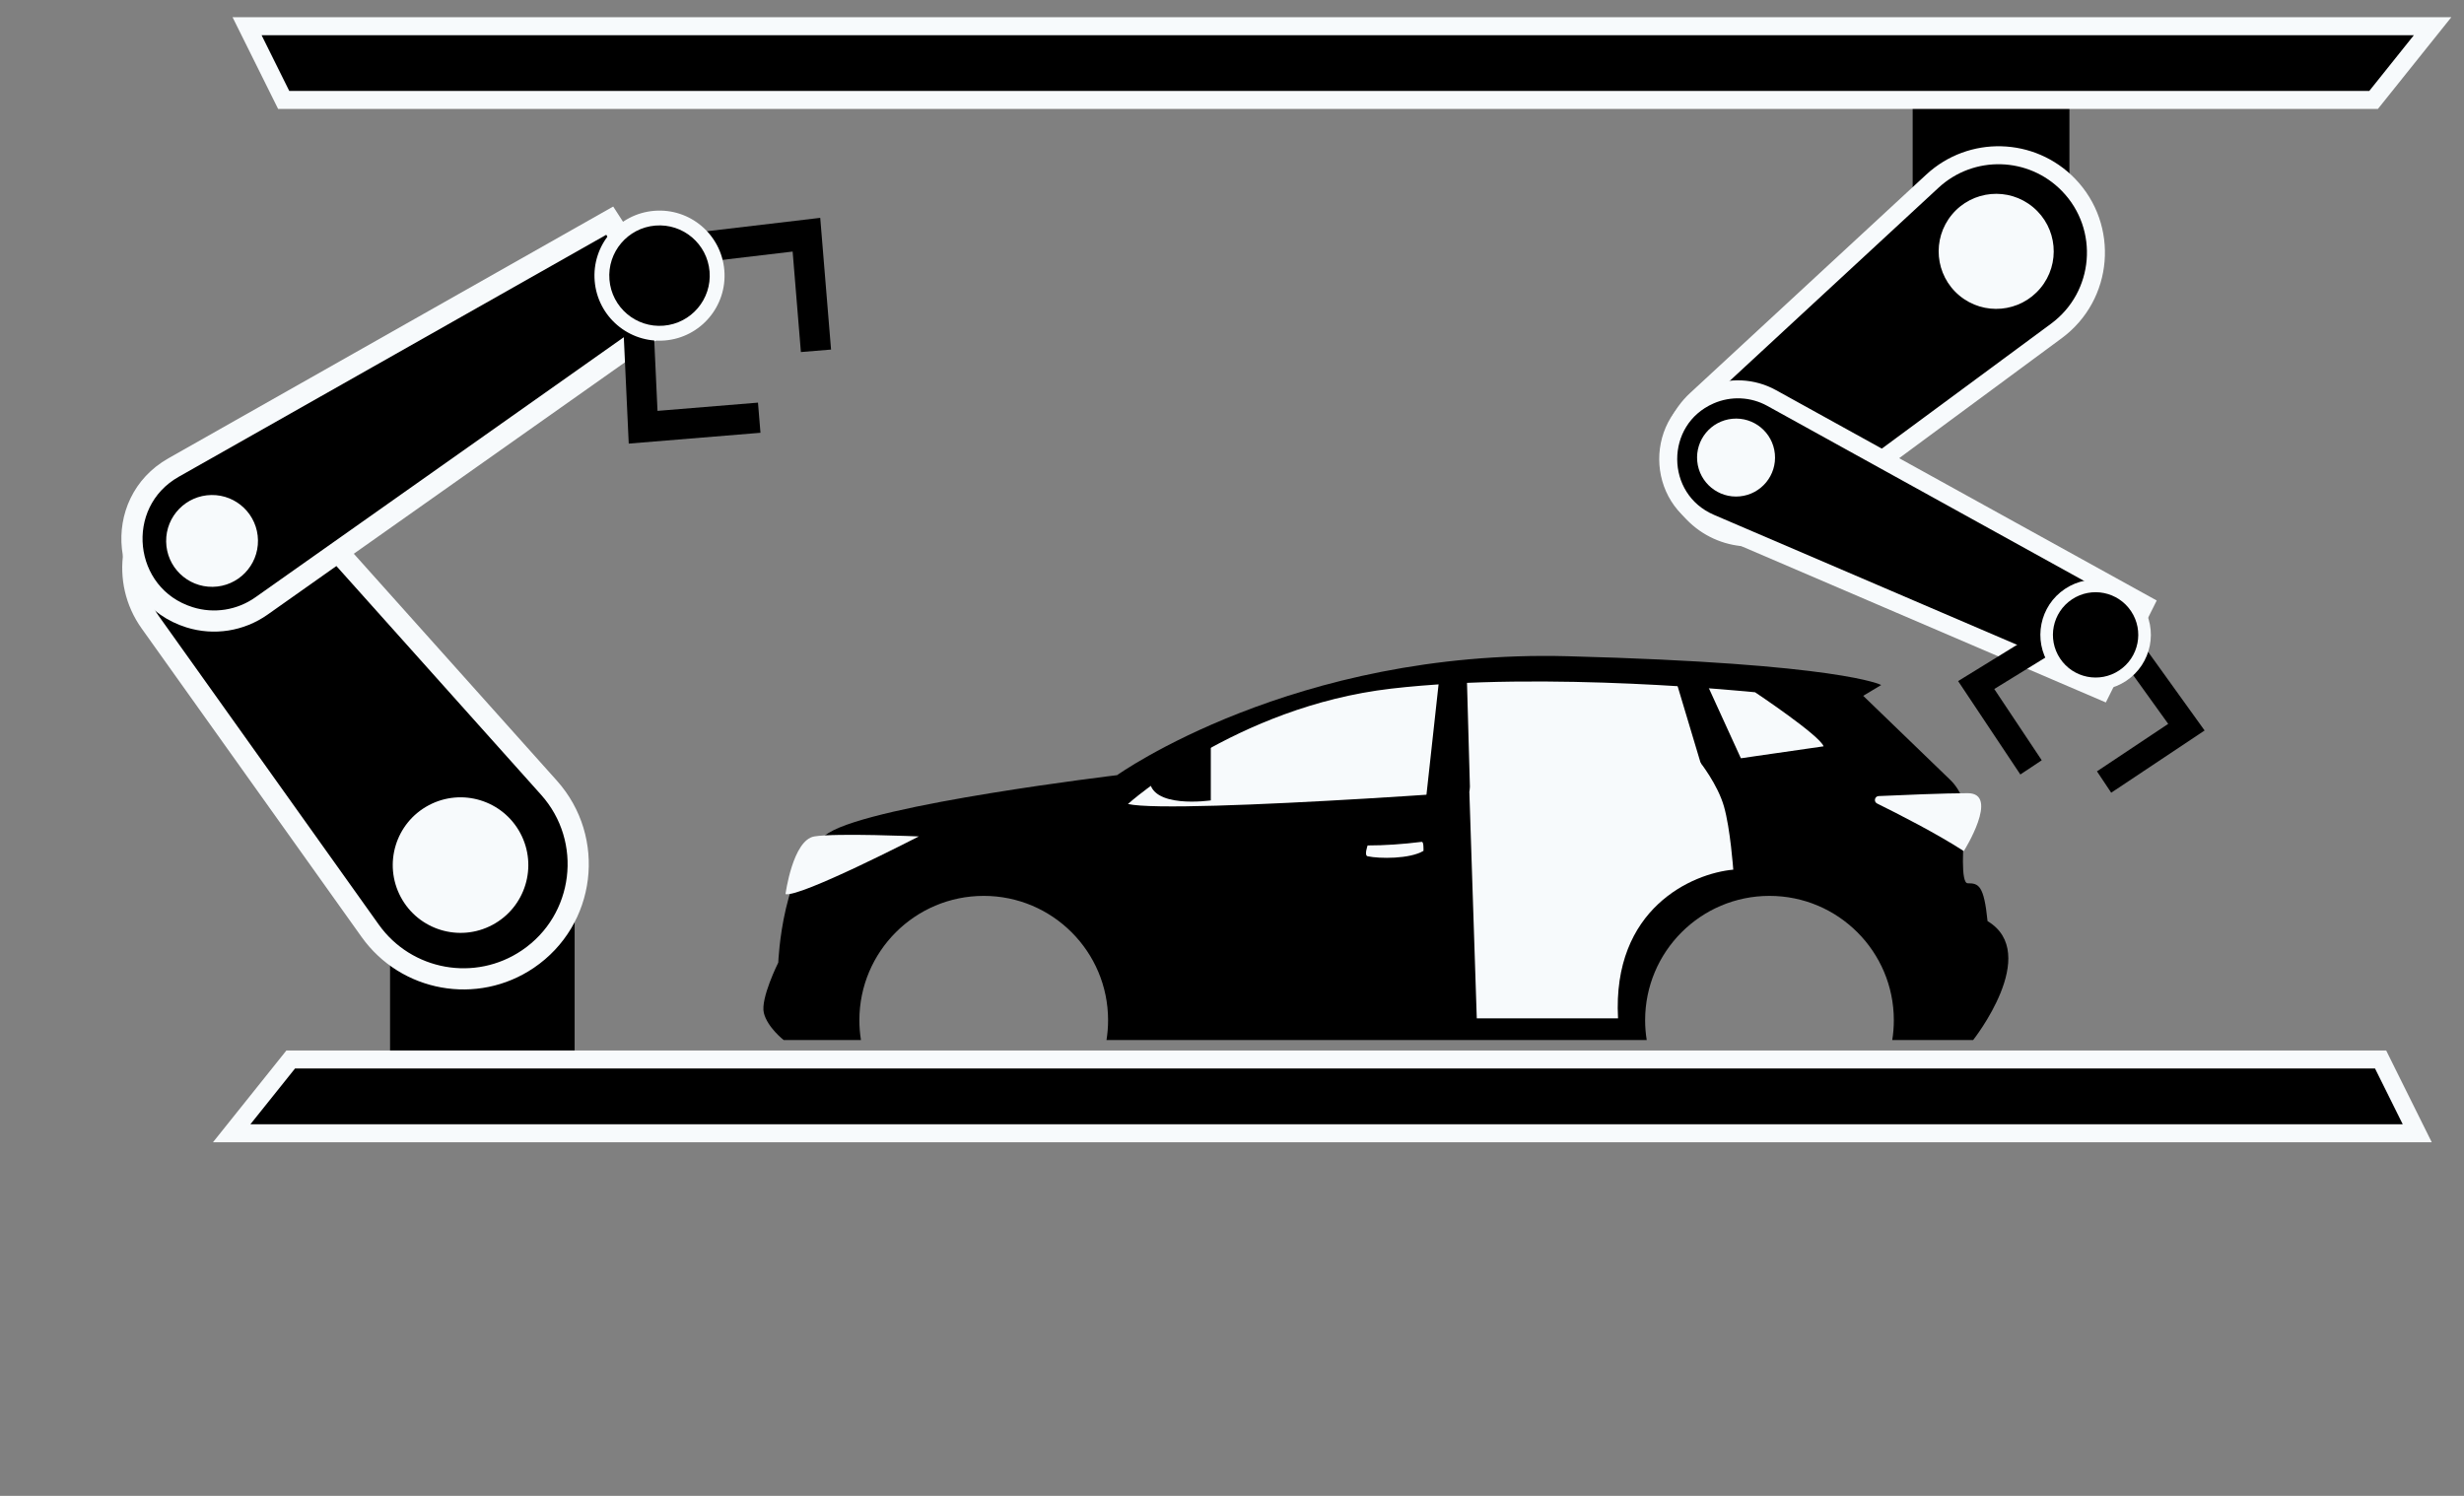 <svg width="140" height="85" viewBox="0 0 140 85" fill="none" xmlns="http://www.w3.org/2000/svg">
<rect x="0" y="0" width="140" height="85" fill="#808080" stroke="none"/>
<g id="Group 30">
<g id="Group 28">
<g id="Group 21">
<rect id="Rectangle 24" x="22.162" y="50.264" width="10.487" height="10.487" fill="black"/>
<path id="Rectangle 26" d="M16.763 60.205L16.517 60.205L16.364 60.396L13.829 63.565L13.165 64.395L14.229 64.395L136.518 64.395L137.343 64.395L136.976 63.656L135.402 60.488L135.262 60.205L134.945 60.205L16.763 60.205Z" fill="black" stroke="#F7FAFC" stroke-width="1.022"/>
<path id="Vector 27 (Stroke)" d="M21.031 52.888C23.085 55.77 27.064 56.485 29.993 54.499C33.258 52.286 33.823 47.701 31.192 44.761L16.839 28.72C14.994 26.657 11.877 26.352 9.667 28.018C7.362 29.754 6.861 33.011 8.536 35.36L21.031 52.888Z" fill="black" stroke="#F7FAFC" stroke-width="1.203"/>
<circle id="Ellipse 29" cx="26.167" cy="49.158" r="3.851" transform="rotate(-28.048 26.167 49.158)" fill="#F7FAFC"/>
</g>
<g id="Group 22">
<path id="Vector 28 (Stroke)" fill-rule="evenodd" clip-rule="evenodd" d="M10.771 35.077C12.157 35.511 13.667 35.273 14.854 34.435L38.155 17.983L34.643 12.539L9.865 26.565C6.312 28.576 6.874 33.859 10.771 35.077Z" fill="black" stroke="#F7FAFC" stroke-width="1.203"/>
<circle id="Ellipse 28" cx="12.049" cy="30.737" r="2.609" transform="rotate(-0.832 12.049 30.737)" fill="#F7FAFC"/>
</g>
<g id="Group 23">
<path id="Vector 31" d="M36.253 14.468L45.82 13.337L46.362 19.934" stroke="black" stroke-width="1.719"/>
<path id="Vector 32" d="M36.096 14.654L36.541 24.277L43.138 23.735" stroke="black" stroke-width="1.719"/>
<circle id="Ellipse 26" cx="37.472" cy="15.663" r="3.696" transform="rotate(-4.698 37.472 15.663)" fill="#F7FAFC"/>
<circle id="Ellipse 27" cx="37.472" cy="15.662" r="2.854" transform="rotate(-4.698 37.472 15.662)" fill="black"/>
</g>
</g>
<g id="Group 27">
<rect id="Rectangle 25" x="117.58" y="13.534" width="8.906" height="8.906" transform="rotate(180 117.58 13.534)" fill="black"/>
<path id="Rectangle 26_2" d="M134.618 5.679H134.863L135.017 5.487L137.551 2.319L138.216 1.489H137.152H14.862H14.038L14.405 2.227L15.978 5.395L16.119 5.679H16.436H134.618Z" fill="black" stroke="#F7FAFC" stroke-width="1.022"/>
<g id="Group 20">
<path id="Vector 27 (Stroke)_2" d="M109.797 10.292C112.003 8.252 115.434 8.345 117.526 10.502C119.859 12.907 119.536 16.816 116.84 18.806L102.133 29.663C100.242 31.058 97.598 30.773 96.048 29.006C94.433 27.164 94.578 24.37 96.377 22.706L109.797 10.292Z" fill="black" stroke="#F7FAFC" stroke-width="1.022"/>
<circle id="Ellipse 33" cx="3.27" cy="3.27" r="3.27" transform="matrix(0.768 0.64 0.64 -0.768 108.816 14.701)" fill="#F7FAFC"/>
</g>
<g id="Group 19">
<path id="Vector 28 (Stroke)_2" fill-rule="evenodd" clip-rule="evenodd" d="M97.157 22.456C98.287 21.961 99.583 22.02 100.663 22.617L121.865 34.333L119.408 39.256L97.185 29.726C93.999 28.359 93.981 23.848 97.157 22.456Z" fill="black" stroke="#F7FAFC" stroke-width="1.022"/>
<circle id="Ellipse 32" cx="2.216" cy="2.216" r="2.216" transform="matrix(0.995 -0.095 -0.095 -0.995 96.645 28.416)" fill="#F7FAFC"/>
</g>
<g id="Group 18">
<path id="Vector 33" d="M119.453 34.678L124.228 41.321L119.55 44.437" stroke="black" stroke-width="1.46"/>
<path id="Vector 34" d="M119.251 34.638L112.284 38.927L115.4 43.605" stroke="black" stroke-width="1.46"/>
<circle id="Ellipse 30" cx="119.069" cy="36.075" r="3.139" transform="rotate(56.335 119.069 36.075)" fill="#F7FAFC"/>
<circle id="Ellipse 31" cx="119.068" cy="36.076" r="2.424" transform="rotate(56.335 119.068 36.076)" fill="black"/>
</g>
</g>
<g id="Group 29">
<path id="Vector" d="M112.929 52.341C112.724 50.293 112.417 50.191 111.803 50.191C111.399 50.191 111.526 48.075 111.659 46.619C111.739 45.757 111.42 44.905 110.797 44.303L105.864 39.539L106.887 38.925C106.887 38.925 104.635 37.698 89.07 37.289C73.506 36.879 63.471 44.047 63.471 44.047C63.471 44.047 49.75 45.685 47.087 47.324C44.425 48.962 44.22 54.696 44.22 54.696C44.22 54.696 43.196 56.744 43.401 57.563C43.606 58.383 44.528 59.099 44.528 59.099H48.918C48.859 58.733 48.828 58.356 48.828 57.973C48.828 54.072 51.992 50.907 55.894 50.907C59.795 50.907 62.959 54.072 62.959 57.973C62.959 58.356 62.928 58.733 62.869 59.099H93.564C93.504 58.733 93.473 58.356 93.473 57.973C93.473 54.072 96.638 50.907 100.539 50.907C104.44 50.907 107.604 54.072 107.604 57.973C107.604 58.356 107.574 58.733 107.514 59.099H112.11C112.11 59.099 116.001 54.184 112.929 52.341Z" fill="black"/>
<g id="Group">
<path id="Vector_2" d="M64.087 45.686C64.087 45.686 70.231 40.156 79.037 39.132C87.843 38.108 99.721 39.337 99.721 39.337C99.721 39.337 103.408 41.795 103.612 42.409C99.312 43.023 90.915 44.252 89.891 44.457C88.867 44.662 66.749 46.3 64.087 45.686Z" fill="#F7FAFC"/>
<path id="Vector_3" d="M77.706 48.041C77.706 48.041 77.499 48.611 77.706 48.656C78.372 48.799 80.1 48.818 80.88 48.349C80.88 48.246 80.897 47.822 80.778 47.837C79.686 47.973 78.662 48.041 77.706 48.041Z" fill="#F7FAFC"/>
<path id="Vector_4" d="M93.68 46.403C93.68 46.403 93.473 46.972 93.68 47.017C94.345 47.16 96.074 47.179 96.854 46.71C96.854 46.608 96.871 46.184 96.752 46.198C95.659 46.334 94.635 46.403 93.68 46.403Z" fill="#F7FAFC"/>
<path id="Vector 1" d="M80.982 45.772L81.802 38.297H83.338L83.542 45.567L80.982 45.772Z" fill="black"/>
<path id="Vector 2" d="M97.412 45.974L95.253 38.771L96.668 38.172L99.69 44.788L97.412 45.974Z" fill="black"/>
</g>
<path id="Vector_5" d="M111.581 48.363C110.008 47.345 107.814 46.231 106.655 45.659C106.446 45.557 106.512 45.246 106.743 45.235C108.052 45.176 110.495 45.072 111.804 45.072C113.647 45.072 111.581 48.361 111.581 48.361V48.363Z" fill="#F7FAFC"/>
<path id="Vector_6" d="M44.631 50.806C45.45 51.01 52.208 47.529 52.208 47.529C52.208 47.529 47.498 47.324 46.269 47.529C45.04 47.734 44.631 50.806 44.631 50.806Z" fill="#F7FAFC"/>
<path id="Vector 35" d="M91.934 57.865C91.596 51.614 96.158 49.628 98.481 49.417C98.481 49.417 98.316 47.094 97.953 45.826C97.591 44.559 96.581 43.292 96.581 43.292L84.331 41.285L83.486 44.982L83.908 57.865H91.934Z" fill="#F7FAFC"/>
<path id="Vector_7" d="M68.796 42.204V45.481C68.796 45.481 65.314 45.993 65.314 44.252C65.314 42.921 68.796 42.204 68.796 42.204Z" fill="black"/>
</g>
</g>
</svg>
